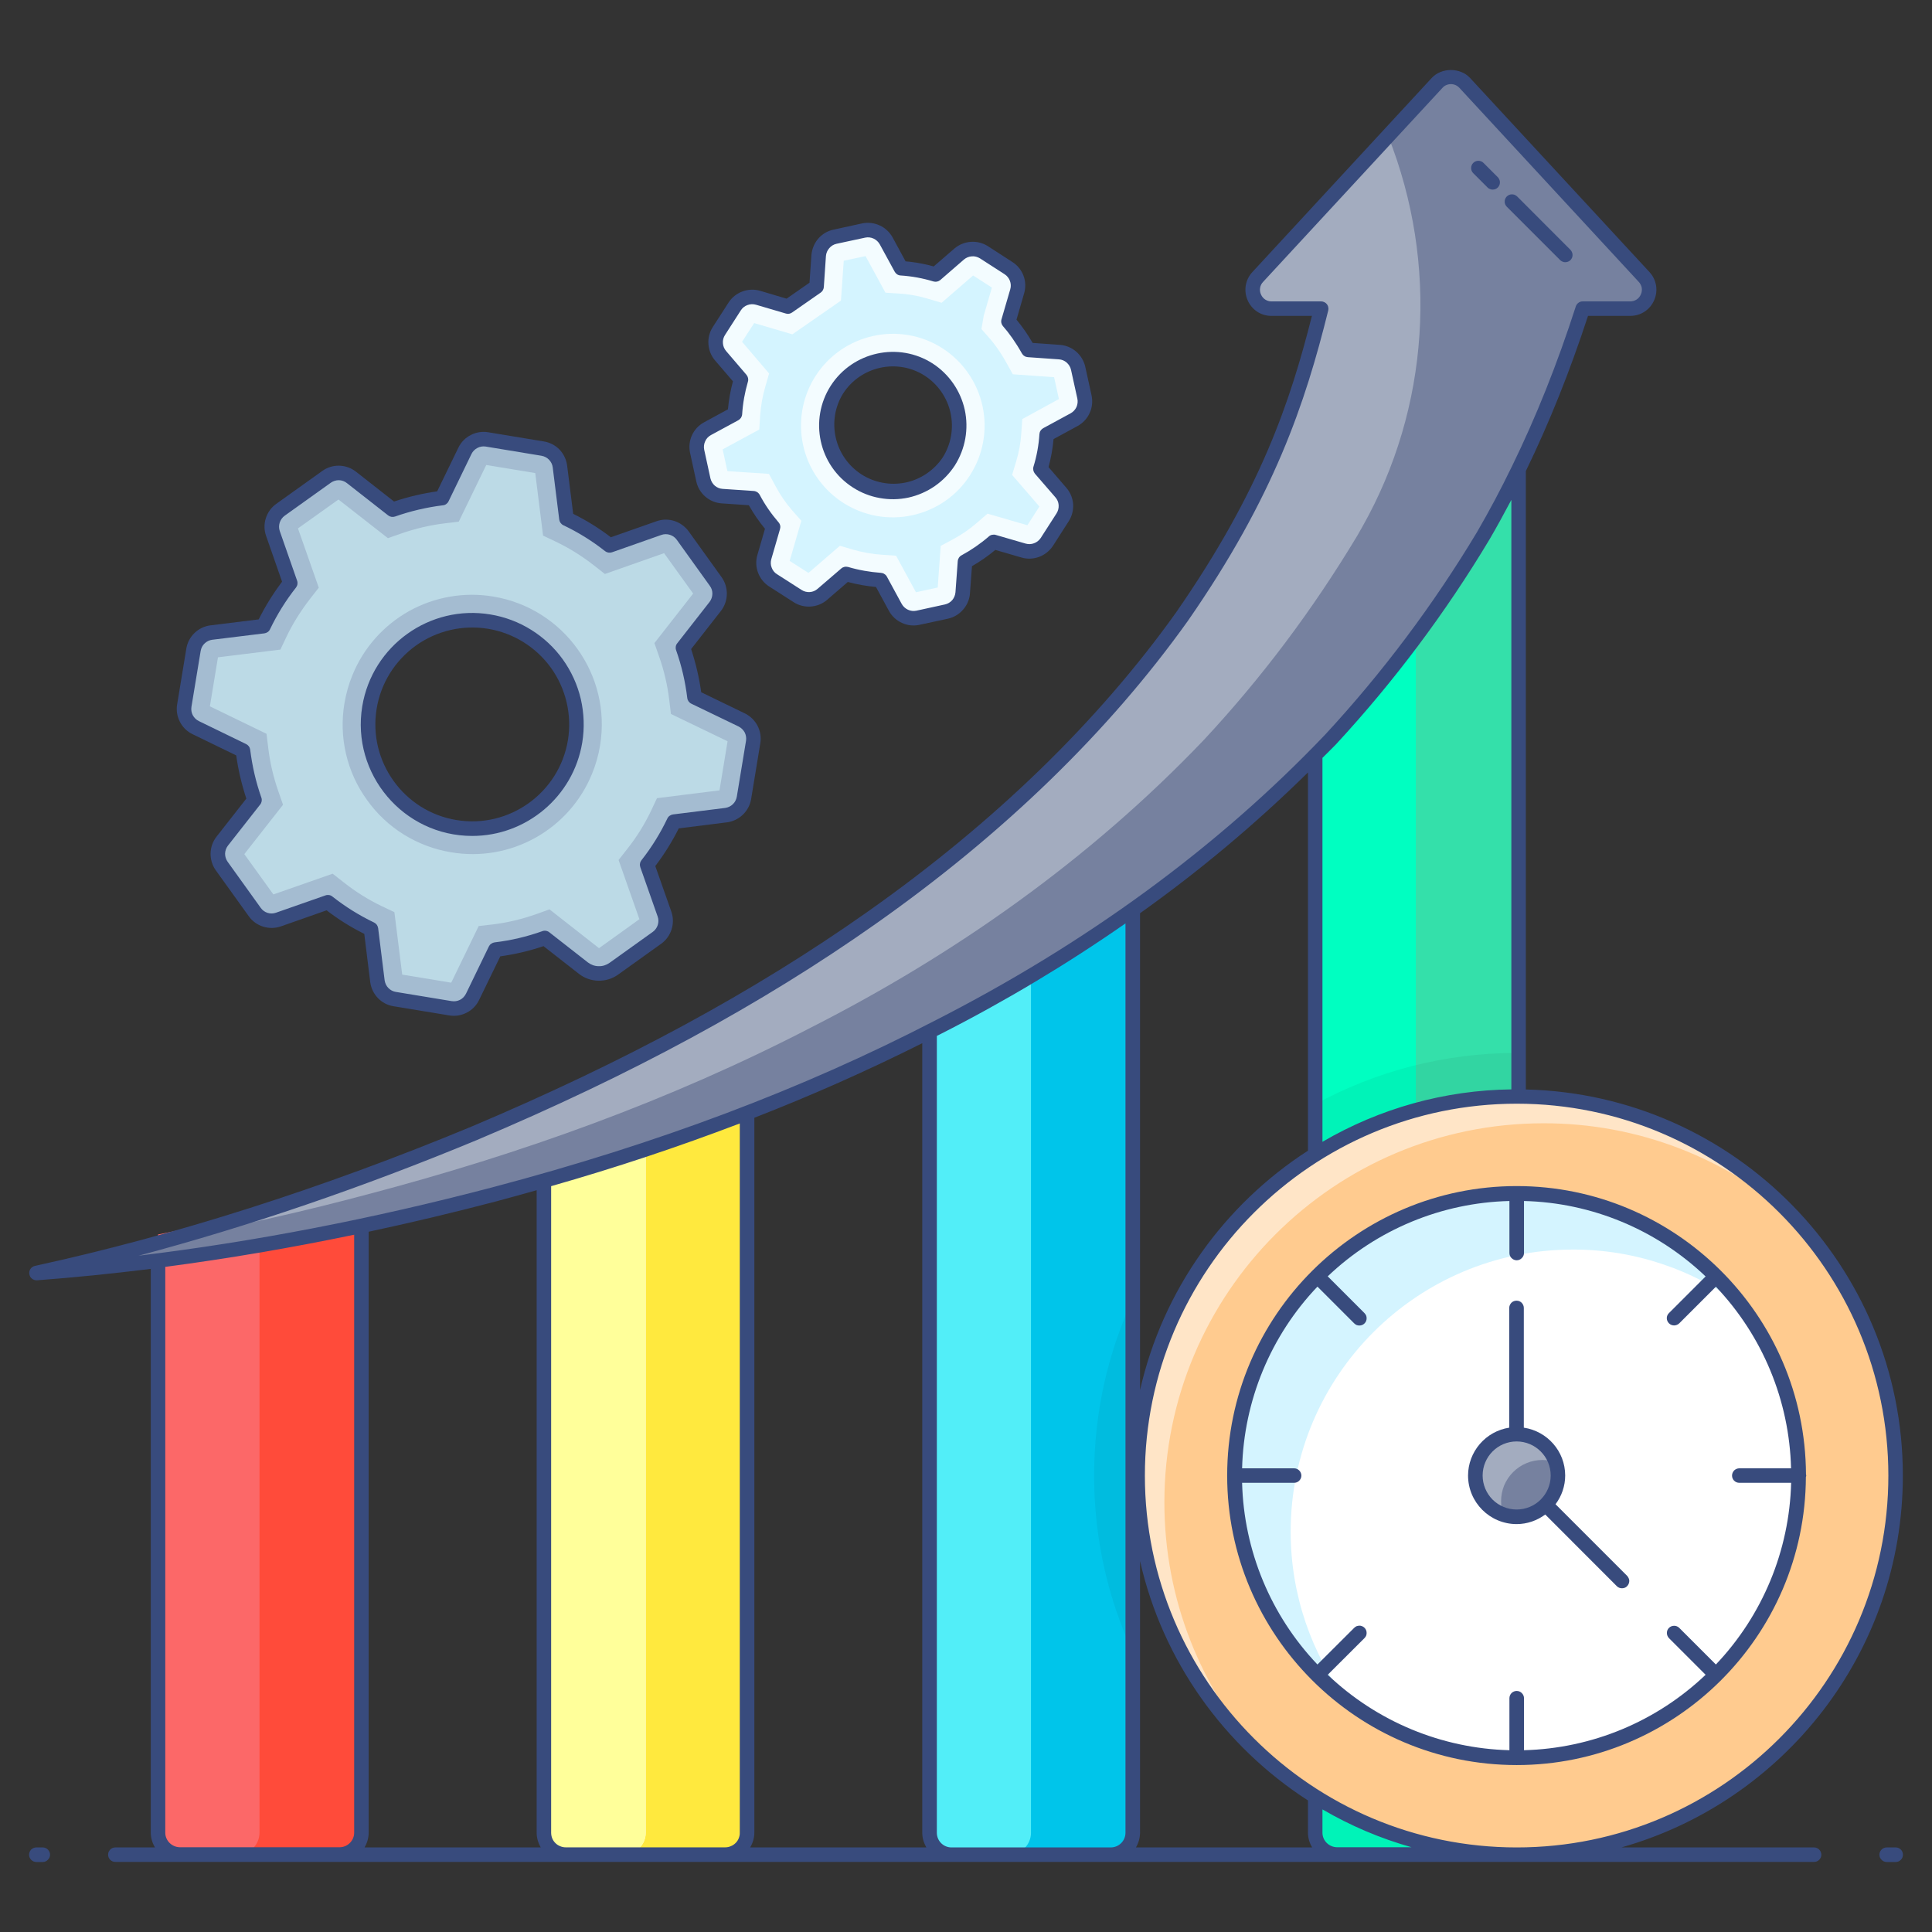 <svg width="22" height="22" viewBox="0 0 22 22" fill="none" xmlns="http://www.w3.org/2000/svg">
<rect x="0" y="0" width="22" height="22" fill="#333333" stroke="none"/>
<g clip-path="url(#clip0_465_1907)">
<g clip-path="url(#clip1_465_1907)">
<path d="M12.9 10.08V20.869C12.9 21.007 12.788 21.119 12.65 21.119H10.835C10.769 21.119 10.705 21.093 10.658 21.046C10.611 20.999 10.585 20.935 10.585 20.869V10.236L12.9 10.08Z" fill="#00C5EA"/>
<path d="M12.9 10.08V20.868C12.9 21.007 12.788 21.119 12.649 21.119H10.836C10.697 21.119 10.585 21.007 10.585 20.868V10.237L12.9 10.08Z" fill="#00C5EA"/>
<path opacity="0.05" d="M12.901 14.79V18.815C12.616 18.203 12.459 17.521 12.459 16.804C12.459 16.084 12.616 15.403 12.901 14.79Z" fill="black"/>
<path d="M11.74 10.08V20.869C11.74 21.007 11.628 21.119 11.49 21.119H10.835C10.769 21.119 10.705 21.093 10.658 21.046C10.611 20.999 10.585 20.935 10.585 20.869V10.236L11.74 10.08Z" fill="#52EEF8"/>
<path d="M17.292 4.95V20.869C17.292 21.007 17.18 21.119 17.042 21.119H15.228C15.161 21.119 15.098 21.093 15.051 21.046C15.004 20.999 14.977 20.935 14.977 20.869V6.604L17.292 4.95Z" fill="#34E0AA"/>
<path d="M17.292 4.95V20.868C17.292 21.007 17.18 21.119 17.043 21.119H15.228C15.089 21.119 14.977 21.007 14.977 20.868V6.604L17.292 4.95Z" fill="#34E0AA"/>
<path d="M16.122 6.604V20.868C16.122 21.007 16.009 21.119 15.871 21.119H15.228C15.161 21.119 15.098 21.093 15.051 21.046C15.004 20.999 14.977 20.935 14.977 20.868V6.604H16.122Z" fill="#00FFC1"/>
<path opacity="0.05" d="M17.292 11.99V20.868C17.292 21.007 17.18 21.119 17.043 21.119H15.228C15.089 21.119 14.977 21.007 14.977 20.868V12.574C15.658 12.202 16.441 11.99 17.271 11.99H17.292Z" fill="black"/>
<path d="M8.508 12.486V20.869C8.508 21.007 8.396 21.119 8.257 21.119H6.443C6.376 21.119 6.313 21.093 6.266 21.046C6.219 20.999 6.192 20.935 6.192 20.869V12.734L8.508 12.486Z" fill="#FFE93E"/>
<path d="M7.353 12.486V20.869C7.353 21.007 7.241 21.119 7.102 21.119H6.443C6.376 21.119 6.313 21.093 6.266 21.046C6.219 20.999 6.192 20.935 6.192 20.869V12.734L7.353 12.486Z" fill="#FEF8EA"/>
<path d="M7.353 12.486V20.869C7.353 21.007 7.241 21.119 7.102 21.119H6.443C6.376 21.119 6.313 21.093 6.266 21.046C6.219 20.999 6.192 20.935 6.192 20.869V12.734L7.353 12.486Z" fill="#FFFF9A"/>
<path d="M4.116 13.822V20.869C4.116 21.007 4.003 21.119 3.865 21.119H2.05C1.984 21.119 1.92 21.093 1.873 21.046C1.826 20.999 1.8 20.935 1.8 20.869V14.223L4.116 13.822Z" fill="#FF4B3A"/>
<path d="M2.955 13.822V20.869C2.955 21.007 2.843 21.119 2.705 21.119H2.05C1.984 21.119 1.92 21.093 1.873 21.046C1.826 20.999 1.8 20.935 1.8 20.869V14.057L2.955 13.822Z" fill="#FC6868"/>
<path d="M18.563 3.515H18.023C17.732 4.416 17.364 5.289 16.89 6.101C16.392 6.933 15.809 7.71 15.151 8.421C13.834 9.803 12.292 10.877 10.672 11.702C9.052 12.539 7.356 13.144 5.629 13.6C3.915 14.051 2.165 14.366 0.415 14.496C2.129 14.122 3.796 13.571 5.398 12.906C7 12.23 8.53 11.435 9.919 10.456C11.301 9.483 12.529 8.326 13.461 7.021C13.917 6.363 14.303 5.663 14.6 4.951C14.79 4.476 14.926 3.995 15.045 3.515H14.48C14.293 3.515 14.195 3.292 14.322 3.154L16.364 0.945C16.384 0.923 16.408 0.906 16.436 0.894C16.463 0.882 16.492 0.876 16.522 0.876C16.551 0.876 16.581 0.882 16.608 0.894C16.635 0.906 16.66 0.923 16.68 0.945L18.721 3.154C18.849 3.292 18.751 3.515 18.563 3.515Z" fill="#A3ACBF"/>
<path d="M18.562 3.513H18.021C17.733 4.417 17.364 5.289 16.888 6.101C16.385 6.946 15.802 7.716 15.15 8.422C13.835 9.802 12.289 10.876 10.675 11.7C9.054 12.539 7.354 13.143 5.627 13.598C3.916 14.053 2.167 14.368 0.414 14.496C0.953 14.379 1.494 14.245 2.023 14.09C2.753 13.954 3.477 13.79 4.194 13.598C5.921 13.143 7.616 12.539 9.236 11.7C10.856 10.876 12.396 9.802 13.712 8.422C14.369 7.716 14.947 6.946 15.455 6.101C15.474 6.068 15.493 6.035 15.512 6.001C16.281 4.641 16.382 3.003 15.808 1.551L16.366 0.947C16.386 0.925 16.411 0.907 16.438 0.895C16.465 0.884 16.494 0.877 16.524 0.877C16.554 0.877 16.583 0.884 16.61 0.895C16.638 0.907 16.662 0.925 16.682 0.947L18.72 3.152C18.847 3.29 18.75 3.513 18.562 3.513Z" fill="#76819F"/>
<path d="M8.972 3.491L8.631 3.391C8.582 3.377 8.53 3.378 8.482 3.396C8.435 3.414 8.394 3.447 8.366 3.489L8.186 3.77C8.158 3.812 8.145 3.863 8.149 3.914C8.152 3.964 8.172 4.012 8.205 4.051L8.264 4.119L8.437 4.322C8.4 4.449 8.377 4.58 8.368 4.713L8.056 4.882C8.011 4.906 7.976 4.944 7.954 4.991C7.933 5.037 7.927 5.09 7.938 5.14L8.01 5.466C8.021 5.515 8.047 5.56 8.086 5.594C8.125 5.627 8.173 5.647 8.224 5.65L8.578 5.674C8.641 5.791 8.715 5.902 8.803 6.002L8.703 6.344C8.689 6.393 8.691 6.445 8.709 6.493C8.727 6.54 8.76 6.581 8.803 6.608L9.083 6.788C9.171 6.844 9.285 6.836 9.364 6.768L9.634 6.536C9.762 6.573 9.895 6.597 10.026 6.605L10.196 6.917C10.246 7.009 10.35 7.057 10.452 7.035L10.778 6.964C10.827 6.954 10.872 6.927 10.905 6.889C10.939 6.85 10.959 6.802 10.963 6.752L10.989 6.396C11.104 6.334 11.213 6.259 11.315 6.17L11.656 6.27C11.705 6.284 11.757 6.282 11.805 6.264C11.852 6.247 11.893 6.214 11.92 6.171L12.101 5.891C12.128 5.848 12.141 5.797 12.138 5.747C12.134 5.696 12.114 5.648 12.081 5.609L11.848 5.34C11.886 5.212 11.91 5.08 11.918 4.949L12.232 4.778C12.324 4.728 12.371 4.623 12.349 4.521L12.277 4.194C12.266 4.144 12.239 4.099 12.201 4.066C12.162 4.033 12.114 4.013 12.064 4.01L11.709 3.985C11.661 3.898 11.607 3.815 11.547 3.737C11.527 3.71 11.505 3.685 11.483 3.66L11.484 3.658L11.583 3.317C11.597 3.269 11.595 3.217 11.578 3.169C11.56 3.121 11.527 3.081 11.485 3.053L11.204 2.873C11.161 2.845 11.111 2.832 11.06 2.836C11.009 2.839 10.961 2.859 10.923 2.893L10.653 3.126C10.525 3.087 10.394 3.063 10.261 3.055L10.091 2.743C10.067 2.698 10.029 2.663 9.982 2.642C9.936 2.62 9.884 2.615 9.835 2.625L9.508 2.696C9.459 2.706 9.414 2.733 9.38 2.771C9.347 2.81 9.327 2.858 9.323 2.909L9.298 3.264L8.972 3.491ZM10.803 5.255C10.694 5.424 10.523 5.542 10.327 5.585C10.131 5.627 9.926 5.59 9.757 5.482C9.589 5.373 9.47 5.202 9.428 5.006C9.385 4.81 9.422 4.606 9.53 4.437C9.639 4.268 9.81 4.149 10.005 4.107C10.201 4.064 10.406 4.101 10.575 4.209C10.744 4.317 10.863 4.489 10.905 4.685C10.948 4.881 10.911 5.086 10.803 5.255Z" fill="#F3FCFF"/>
<path d="M11.699 5.981L11.245 5.849L11.126 5.952C11.042 6.025 10.95 6.089 10.852 6.141L10.712 6.216L10.678 6.69L10.43 6.744L10.204 6.328L10.045 6.317C9.933 6.31 9.822 6.29 9.714 6.259L9.564 6.215L9.206 6.524L8.992 6.387L9.125 5.93L9.019 5.81C8.947 5.727 8.884 5.635 8.832 5.537L8.756 5.396L8.283 5.365L8.229 5.117L8.646 4.891L8.656 4.732C8.664 4.62 8.683 4.512 8.715 4.402L8.758 4.253L8.45 3.892L8.588 3.679L9.023 3.807L9.576 3.423L9.608 2.969L9.856 2.916L10.083 3.333L10.242 3.343C10.322 3.348 10.401 3.36 10.479 3.378C10.511 3.386 10.54 3.394 10.571 3.403L10.722 3.448L11.081 3.137L11.295 3.275L11.202 3.594L11.176 3.747L11.268 3.852C11.285 3.871 11.302 3.892 11.318 3.913C11.369 3.979 11.415 4.05 11.457 4.125L11.533 4.262L12.003 4.295L12.058 4.544L11.641 4.772L11.63 4.93C11.623 5.041 11.603 5.15 11.571 5.255L11.525 5.408L11.836 5.768L11.699 5.981ZM9.2 4.448C9.107 4.674 9.096 4.925 9.169 5.159C9.242 5.392 9.395 5.593 9.601 5.725C9.716 5.799 9.845 5.85 9.981 5.875C10.116 5.899 10.255 5.897 10.389 5.867C10.523 5.838 10.65 5.783 10.763 5.705C10.876 5.627 10.972 5.527 11.046 5.411C11.196 5.178 11.247 4.894 11.188 4.624C11.129 4.353 10.965 4.116 10.732 3.966C10.247 3.655 9.599 3.797 9.287 4.281C9.253 4.334 9.224 4.39 9.2 4.448Z" fill="#D4F4FF"/>
<path d="M6.181 5.109L5.544 5.004C5.494 4.996 5.443 5.004 5.398 5.027C5.353 5.051 5.316 5.088 5.294 5.134L5.033 5.672C4.841 5.696 4.653 5.74 4.471 5.804L4.001 5.436C3.961 5.404 3.912 5.387 3.861 5.386C3.81 5.385 3.76 5.4 3.719 5.43L3.193 5.806C3.151 5.835 3.121 5.878 3.105 5.926C3.09 5.975 3.091 6.027 3.108 6.075L3.305 6.639C3.186 6.791 3.084 6.956 3 7.13L2.407 7.203C2.356 7.209 2.309 7.232 2.273 7.267C2.236 7.302 2.212 7.348 2.203 7.398L2.098 8.036C2.09 8.086 2.098 8.137 2.122 8.182C2.145 8.228 2.182 8.264 2.228 8.286L2.767 8.547C2.789 8.74 2.835 8.928 2.898 9.11L2.53 9.579C2.499 9.619 2.481 9.668 2.48 9.719C2.479 9.77 2.495 9.82 2.524 9.862L2.902 10.387C2.931 10.428 2.974 10.459 3.022 10.474C3.071 10.489 3.123 10.488 3.171 10.471L3.734 10.274C3.885 10.394 4.05 10.496 4.224 10.58L4.299 11.174C4.305 11.224 4.327 11.271 4.362 11.308C4.398 11.344 4.444 11.369 4.494 11.377L5.13 11.482C5.18 11.49 5.232 11.482 5.277 11.459C5.322 11.435 5.358 11.398 5.38 11.352L5.641 10.813C5.833 10.791 6.022 10.746 6.204 10.681L6.643 11.024C6.744 11.103 6.884 11.106 6.989 11.032L7.482 10.679C7.523 10.649 7.554 10.607 7.569 10.558C7.585 10.51 7.584 10.457 7.567 10.409L7.369 9.847C7.488 9.696 7.591 9.532 7.674 9.356L8.268 9.282C8.319 9.276 8.366 9.253 8.402 9.218C8.439 9.183 8.463 9.137 8.471 9.087L8.576 8.449C8.585 8.399 8.577 8.347 8.553 8.302C8.53 8.257 8.492 8.221 8.446 8.199L7.908 7.939C7.885 7.747 7.841 7.558 7.777 7.376L8.145 6.905C8.209 6.823 8.212 6.708 8.151 6.623L7.773 6.098C7.744 6.057 7.701 6.026 7.653 6.011C7.604 5.995 7.552 5.996 7.504 6.013L6.941 6.211C6.789 6.092 6.625 5.989 6.451 5.906L6.376 5.312C6.37 5.262 6.347 5.215 6.312 5.178C6.277 5.141 6.231 5.117 6.181 5.109ZM6.548 8.442C6.524 8.598 6.47 8.747 6.388 8.881C6.307 9.015 6.199 9.131 6.072 9.223C5.945 9.316 5.801 9.382 5.648 9.418C5.496 9.454 5.337 9.459 5.182 9.434C5.028 9.408 4.879 9.352 4.746 9.269C4.613 9.186 4.498 9.077 4.407 8.949C4.317 8.821 4.252 8.676 4.218 8.523C4.183 8.37 4.18 8.211 4.207 8.057C4.231 7.901 4.285 7.752 4.367 7.618C4.449 7.484 4.556 7.368 4.683 7.276C4.81 7.184 4.954 7.117 5.107 7.081C5.26 7.045 5.418 7.04 5.573 7.065C5.728 7.091 5.876 7.147 6.009 7.23C6.142 7.313 6.257 7.422 6.348 7.55C6.439 7.678 6.503 7.823 6.538 7.976C6.572 8.129 6.575 8.288 6.548 8.442Z" fill="#A4BCD1"/>
<path d="M7.481 9.089L7.414 9.232C7.34 9.387 7.249 9.533 7.142 9.668L7.044 9.793L7.281 10.467L6.821 10.797L6.257 10.355L6.107 10.409C5.943 10.467 5.776 10.507 5.608 10.527L5.451 10.545L5.138 11.19L4.58 11.098L4.491 10.387L4.348 10.319C4.193 10.245 4.047 10.153 3.912 10.046L3.788 9.949L3.113 10.185L2.782 9.726L3.223 9.164L3.171 9.015C3.114 8.852 3.074 8.684 3.054 8.513L3.035 8.356L2.39 8.043L2.482 7.485L3.193 7.397L3.261 7.253C3.332 7.104 3.424 6.957 3.533 6.816L3.63 6.692L3.393 6.017L3.854 5.688L4.417 6.128L4.566 6.076C4.728 6.019 4.896 5.98 5.067 5.959L5.224 5.94L5.537 5.295L6.095 5.387L6.184 6.099L6.327 6.167C6.478 6.239 6.625 6.33 6.763 6.438L6.888 6.536L7.562 6.299L7.893 6.759L7.452 7.323L7.504 7.472C7.562 7.635 7.601 7.804 7.621 7.972L7.64 8.13L8.285 8.441L8.193 9L7.481 9.089ZM4.014 7.686C3.971 7.79 3.941 7.898 3.922 8.009C3.89 8.201 3.896 8.396 3.94 8.585C3.984 8.774 4.065 8.952 4.179 9.109C4.291 9.267 4.434 9.401 4.598 9.503C4.763 9.605 4.946 9.674 5.137 9.705C5.466 9.761 5.804 9.703 6.096 9.54C6.387 9.378 6.615 9.122 6.741 8.813C6.784 8.709 6.815 8.6 6.833 8.489C6.966 7.687 6.42 6.926 5.617 6.793C5.289 6.738 4.951 6.796 4.659 6.958C4.368 7.121 4.14 7.377 4.014 7.686Z" fill="#BCDAE6"/>
<path d="M21.585 16.803C21.585 19.185 19.654 21.12 17.271 21.12C14.886 21.12 12.954 19.185 12.954 16.803C12.954 14.42 14.886 12.486 17.271 12.486C19.654 12.486 21.585 14.42 21.585 16.803Z" fill="#FFCB8F"/>
<path opacity="0.5" d="M20.463 13.902C19.673 13.185 18.644 12.789 17.577 12.791C15.191 12.791 13.259 14.726 13.259 17.108C13.259 18.22 13.68 19.233 14.369 19.998C13.923 19.594 13.567 19.101 13.323 18.551C13.08 18.001 12.954 17.405 12.955 16.804C12.955 14.42 14.886 12.486 17.271 12.486C18.538 12.486 19.676 13.032 20.463 13.902Z" fill="white"/>
<path d="M20.483 16.803C20.483 18.576 19.045 20.017 17.271 20.017C15.495 20.017 14.057 18.576 14.057 16.803C14.057 15.029 15.495 13.589 17.271 13.589C19.045 13.589 20.483 15.029 20.483 16.803Z" fill="white"/>
<path d="M19.846 14.88C19.29 14.456 18.609 14.227 17.91 14.229C16.135 14.229 14.697 15.67 14.697 17.442C14.697 18.166 14.938 18.834 15.34 19.372C14.941 19.073 14.618 18.684 14.395 18.238C14.173 17.792 14.057 17.301 14.058 16.802C14.058 15.03 15.495 13.59 17.27 13.59C18.323 13.59 19.26 14.096 19.846 14.88Z" fill="#D4F4FF"/>
<path d="M17.27 17.272C17.53 17.272 17.74 17.062 17.74 16.802C17.74 16.542 17.53 16.332 17.27 16.332C17.01 16.332 16.8 16.542 16.8 16.802C16.8 17.062 17.01 17.272 17.27 17.272Z" fill="#76819F"/>
<path d="M17.716 16.652C17.667 16.634 17.615 16.625 17.563 16.625C17.501 16.625 17.44 16.637 17.383 16.661C17.326 16.684 17.274 16.719 17.23 16.763C17.187 16.806 17.152 16.858 17.128 16.915C17.105 16.972 17.093 17.034 17.093 17.095C17.093 17.15 17.103 17.199 17.12 17.246C17.027 17.215 16.946 17.155 16.889 17.075C16.832 16.995 16.801 16.899 16.801 16.801C16.801 16.676 16.851 16.557 16.939 16.469C17.027 16.381 17.146 16.331 17.271 16.331C17.476 16.331 17.652 16.467 17.716 16.652Z" fill="#A3ACBF"/>
<path d="M0.487 21.037H0.414C0.392 21.037 0.371 21.046 0.355 21.061C0.34 21.077 0.331 21.098 0.331 21.12C0.331 21.142 0.34 21.163 0.355 21.178C0.371 21.194 0.392 21.203 0.414 21.203H0.487C0.509 21.203 0.53 21.194 0.545 21.178C0.561 21.163 0.57 21.142 0.57 21.12C0.57 21.098 0.561 21.077 0.545 21.061C0.53 21.046 0.509 21.037 0.487 21.037ZM20.657 21.037H18.463C20.31 20.516 21.668 18.816 21.668 16.803C21.668 14.411 19.752 12.461 17.375 12.406V5.364C17.64 4.819 17.874 4.236 18.083 3.597H18.564C18.683 3.597 18.788 3.529 18.836 3.419C18.884 3.309 18.864 3.186 18.782 3.097L16.74 0.888C16.628 0.767 16.415 0.767 16.303 0.888L14.261 3.098C14.222 3.14 14.195 3.193 14.186 3.25C14.176 3.307 14.184 3.366 14.207 3.419C14.23 3.472 14.268 3.518 14.317 3.55C14.365 3.581 14.422 3.598 14.48 3.597H14.939C14.691 4.578 14.355 5.586 13.393 6.973C12.502 8.221 11.317 9.37 9.871 10.388C8.588 11.293 7.114 12.092 5.366 12.83C3.673 13.532 2.001 14.066 0.397 14.415C0.377 14.42 0.359 14.432 0.347 14.449C0.335 14.466 0.331 14.487 0.334 14.508C0.337 14.528 0.347 14.547 0.363 14.56C0.379 14.573 0.4 14.58 0.421 14.579C0.848 14.547 1.28 14.503 1.717 14.449V20.868C1.717 20.93 1.735 20.987 1.765 21.037H1.314C1.303 21.037 1.292 21.039 1.282 21.043C1.272 21.047 1.263 21.054 1.255 21.061C1.248 21.069 1.242 21.078 1.237 21.088C1.233 21.098 1.231 21.109 1.231 21.12C1.231 21.131 1.233 21.141 1.237 21.151C1.242 21.161 1.248 21.171 1.255 21.178C1.263 21.186 1.272 21.192 1.282 21.196C1.292 21.2 1.303 21.202 1.314 21.202H20.657C20.679 21.202 20.7 21.194 20.715 21.178C20.731 21.163 20.74 21.142 20.74 21.12C20.74 21.098 20.731 21.077 20.715 21.061C20.7 21.046 20.679 21.037 20.657 21.037ZM21.503 16.803C21.503 19.138 19.605 21.037 17.271 21.037C14.937 21.037 13.037 19.138 13.037 16.803C13.037 14.468 14.937 12.568 17.272 12.568C19.605 12.568 21.503 14.468 21.503 16.803ZM14.894 8.796V13.103C13.941 13.718 13.24 14.69 12.982 15.829V10.399C13.661 9.916 14.3 9.38 14.894 8.796ZM12.982 20.87V17.776C13.24 18.915 13.941 19.887 14.894 20.502V20.869C14.894 20.93 14.912 20.988 14.942 21.037H12.935C12.965 20.987 12.981 20.929 12.982 20.87L12.982 20.87ZM15.059 20.604C15.378 20.79 15.719 20.935 16.074 21.035H15.228C15.135 21.035 15.059 20.961 15.059 20.869V20.604ZM17.21 12.405C16.453 12.414 15.712 12.62 15.059 13.002V8.63C15.11 8.579 15.162 8.529 15.212 8.477C15.874 7.761 16.46 6.979 16.961 6.143C17.047 5.996 17.129 5.845 17.21 5.692V12.404V12.405ZM5.43 12.982C7.19 12.24 8.673 11.435 9.966 10.524C11.428 9.495 12.626 8.332 13.528 7.068C14.508 5.656 14.862 4.596 15.125 3.535C15.128 3.523 15.128 3.51 15.125 3.498C15.123 3.485 15.117 3.474 15.11 3.464C15.102 3.454 15.092 3.446 15.081 3.441C15.069 3.435 15.057 3.432 15.044 3.432H14.48C14.454 3.433 14.429 3.425 14.407 3.411C14.386 3.397 14.369 3.377 14.359 3.353C14.348 3.329 14.345 3.303 14.349 3.278C14.353 3.252 14.365 3.229 14.383 3.21L16.425 1.001C16.437 0.987 16.452 0.976 16.469 0.969C16.485 0.962 16.503 0.958 16.522 0.958C16.559 0.958 16.593 0.973 16.619 1.001L18.661 3.21C18.678 3.228 18.69 3.252 18.695 3.277C18.699 3.303 18.695 3.329 18.685 3.352C18.675 3.376 18.658 3.397 18.636 3.411C18.615 3.425 18.589 3.432 18.564 3.432H18.023C18.005 3.432 17.988 3.437 17.974 3.448C17.96 3.458 17.949 3.473 17.944 3.489C17.731 4.15 17.49 4.751 17.217 5.31C17.094 5.564 16.961 5.814 16.819 6.059C16.324 6.884 15.745 7.657 15.091 8.364C13.87 9.646 12.37 10.744 10.634 11.628C9.133 12.404 7.489 13.023 5.608 13.52C4.239 13.88 2.888 14.141 1.577 14.299C2.835 13.964 4.126 13.523 5.43 12.982V12.982ZM6.276 13.507C7.002 13.3 7.719 13.062 8.424 12.793V20.869C8.425 20.891 8.42 20.913 8.412 20.933C8.404 20.953 8.392 20.972 8.376 20.987C8.36 21.003 8.342 21.015 8.321 21.023C8.301 21.032 8.279 21.036 8.257 21.036H6.443C6.421 21.036 6.399 21.032 6.379 21.023C6.358 21.015 6.34 21.003 6.324 20.987C6.309 20.972 6.296 20.953 6.288 20.933C6.28 20.913 6.276 20.891 6.276 20.869V13.507L6.276 13.507ZM8.59 20.869V12.728C9.24 12.475 9.878 12.192 10.502 11.879V20.87C10.502 20.931 10.52 20.988 10.549 21.037H8.542C8.572 20.987 8.59 20.93 8.59 20.868L8.59 20.869ZM4.033 14.06V20.869C4.033 20.96 3.958 21.035 3.866 21.035H2.051C1.958 21.035 1.882 20.96 1.882 20.869V14.426C2.589 14.333 3.307 14.211 4.033 14.06ZM4.198 20.869V14.026C4.68 13.923 5.164 13.808 5.651 13.68C5.806 13.639 5.958 13.596 6.111 13.553V20.869C6.111 20.93 6.129 20.988 6.158 21.037H4.151C4.18 20.988 4.198 20.93 4.198 20.869ZM10.835 21.037C10.742 21.037 10.668 20.962 10.668 20.87V11.796C10.681 11.789 10.696 11.783 10.71 11.775C11.44 11.404 12.144 10.983 12.816 10.515V20.87C12.816 20.962 12.741 21.037 12.648 21.037H10.835L10.835 21.037ZM21.587 21.037H21.484C21.462 21.037 21.441 21.046 21.426 21.061C21.41 21.077 21.401 21.098 21.401 21.12C21.401 21.142 21.41 21.163 21.426 21.178C21.441 21.194 21.462 21.203 21.484 21.203H21.587C21.609 21.203 21.63 21.194 21.645 21.178C21.661 21.163 21.669 21.142 21.669 21.12C21.669 21.098 21.661 21.077 21.645 21.061C21.63 21.046 21.609 21.037 21.587 21.037Z" fill="#384B7D"/>
<path d="M17.765 2.961C17.772 2.969 17.782 2.975 17.792 2.979C17.802 2.984 17.812 2.986 17.823 2.986C17.834 2.986 17.845 2.984 17.855 2.98C17.866 2.976 17.875 2.97 17.883 2.962C17.89 2.954 17.897 2.945 17.901 2.935C17.905 2.925 17.907 2.914 17.907 2.903C17.907 2.892 17.905 2.881 17.9 2.871C17.896 2.861 17.89 2.852 17.882 2.844L17.276 2.237C17.268 2.23 17.259 2.224 17.249 2.219C17.239 2.215 17.228 2.213 17.217 2.213C17.206 2.213 17.195 2.215 17.185 2.219C17.175 2.224 17.166 2.23 17.158 2.237C17.151 2.245 17.145 2.254 17.14 2.264C17.136 2.274 17.134 2.285 17.134 2.296C17.134 2.307 17.136 2.317 17.14 2.327C17.145 2.337 17.151 2.347 17.158 2.354L17.765 2.961ZM16.938 2.134C16.945 2.142 16.954 2.148 16.965 2.152C16.975 2.157 16.985 2.159 16.996 2.159C17.007 2.159 17.018 2.157 17.029 2.153C17.039 2.149 17.048 2.143 17.056 2.135C17.063 2.127 17.07 2.118 17.074 2.108C17.078 2.098 17.08 2.087 17.08 2.076C17.08 2.065 17.078 2.054 17.073 2.044C17.069 2.034 17.063 2.025 17.055 2.017L16.893 1.855C16.885 1.847 16.876 1.841 16.866 1.837C16.856 1.833 16.845 1.831 16.834 1.831C16.823 1.831 16.813 1.833 16.803 1.837C16.793 1.841 16.784 1.847 16.776 1.855C16.768 1.863 16.762 1.872 16.758 1.882C16.754 1.892 16.752 1.903 16.752 1.913C16.752 1.924 16.754 1.935 16.758 1.945C16.762 1.955 16.768 1.964 16.776 1.972L16.938 2.134V2.134ZM2.192 8.36L2.69 8.602C2.712 8.764 2.751 8.929 2.805 9.094L2.465 9.528C2.423 9.582 2.399 9.649 2.398 9.718C2.397 9.786 2.417 9.854 2.457 9.91L2.834 10.435C2.916 10.549 3.066 10.595 3.198 10.549L3.719 10.366C3.853 10.469 3.996 10.559 4.148 10.634L4.216 11.184C4.234 11.323 4.342 11.436 4.48 11.458L5.117 11.563C5.185 11.574 5.254 11.563 5.315 11.531C5.376 11.5 5.425 11.45 5.455 11.388L5.697 10.89C5.862 10.867 6.027 10.829 6.189 10.774L6.592 11.089C6.72 11.19 6.904 11.194 7.037 11.099L7.53 10.746C7.644 10.664 7.691 10.514 7.645 10.382L7.462 9.862C7.564 9.727 7.654 9.584 7.729 9.433L8.279 9.364C8.347 9.355 8.41 9.324 8.459 9.277C8.509 9.229 8.542 9.167 8.553 9.1L8.658 8.462C8.669 8.395 8.658 8.325 8.626 8.264C8.595 8.204 8.544 8.154 8.483 8.124L7.985 7.883C7.962 7.718 7.923 7.553 7.87 7.391L8.21 6.956C8.296 6.845 8.299 6.688 8.218 6.574L7.841 6.049C7.8 5.994 7.743 5.953 7.678 5.932C7.612 5.911 7.542 5.912 7.477 5.935L6.956 6.118C6.822 6.015 6.678 5.926 6.527 5.851L6.458 5.301C6.449 5.233 6.419 5.17 6.372 5.12C6.324 5.071 6.262 5.038 6.194 5.027L5.558 4.922C5.49 4.911 5.421 4.922 5.36 4.954C5.299 4.985 5.25 5.035 5.22 5.097L4.978 5.595C4.816 5.618 4.651 5.656 4.487 5.711L4.052 5.37C3.998 5.328 3.931 5.304 3.863 5.303C3.794 5.301 3.727 5.322 3.671 5.362L3.145 5.738C3.089 5.778 3.048 5.835 3.027 5.901C3.006 5.966 3.007 6.037 3.03 6.102L3.212 6.624C3.108 6.762 3.019 6.906 2.946 7.053L2.397 7.121C2.258 7.138 2.145 7.246 2.122 7.384L2.017 8.022C2.006 8.09 2.017 8.159 2.049 8.22C2.08 8.281 2.13 8.33 2.192 8.36V8.36ZM2.285 7.412C2.291 7.379 2.306 7.349 2.33 7.327C2.354 7.304 2.384 7.289 2.417 7.285L3.011 7.212C3.024 7.21 3.037 7.205 3.049 7.197C3.06 7.189 3.069 7.178 3.075 7.165C3.156 6.996 3.255 6.837 3.371 6.69C3.379 6.679 3.385 6.666 3.387 6.652C3.389 6.639 3.388 6.625 3.383 6.612L3.186 6.048C3.175 6.016 3.175 5.983 3.185 5.951C3.195 5.92 3.215 5.892 3.241 5.873L3.767 5.497C3.794 5.478 3.826 5.468 3.859 5.468C3.892 5.469 3.924 5.48 3.95 5.501L4.42 5.869C4.442 5.886 4.471 5.891 4.498 5.882C4.674 5.82 4.857 5.777 5.043 5.754C5.057 5.753 5.07 5.748 5.081 5.74C5.093 5.731 5.102 5.721 5.108 5.708L5.369 5.169C5.383 5.14 5.407 5.116 5.436 5.101C5.465 5.085 5.498 5.08 5.531 5.085L6.167 5.19C6.2 5.196 6.23 5.212 6.252 5.235C6.275 5.259 6.29 5.289 6.294 5.322L6.368 5.916C6.37 5.93 6.375 5.943 6.383 5.954C6.392 5.966 6.402 5.975 6.415 5.981C6.584 6.061 6.743 6.16 6.89 6.276C6.912 6.293 6.941 6.298 6.969 6.289L7.532 6.091C7.563 6.08 7.597 6.08 7.628 6.09C7.659 6.1 7.687 6.119 7.706 6.146L8.083 6.671C8.103 6.698 8.113 6.73 8.112 6.763C8.111 6.796 8.1 6.828 8.08 6.854L7.712 7.325C7.703 7.336 7.697 7.349 7.695 7.363C7.693 7.376 7.694 7.39 7.699 7.404C7.762 7.582 7.804 7.765 7.826 7.948C7.829 7.976 7.847 8.001 7.872 8.013L8.411 8.273C8.44 8.288 8.464 8.311 8.48 8.34C8.495 8.37 8.5 8.403 8.495 8.436L8.39 9.073C8.384 9.105 8.369 9.135 8.345 9.158C8.321 9.181 8.291 9.195 8.258 9.2L7.664 9.274C7.65 9.276 7.637 9.281 7.626 9.289C7.614 9.297 7.605 9.308 7.599 9.321C7.519 9.489 7.42 9.649 7.304 9.796C7.296 9.807 7.29 9.819 7.288 9.833C7.285 9.847 7.287 9.861 7.291 9.874L7.489 10.437C7.5 10.468 7.5 10.502 7.49 10.533C7.48 10.565 7.46 10.592 7.434 10.611L6.941 10.964C6.904 10.99 6.861 11.004 6.816 11.002C6.772 11.002 6.729 10.986 6.694 10.959L6.255 10.616C6.244 10.607 6.231 10.602 6.218 10.599C6.204 10.597 6.19 10.598 6.177 10.603C6 10.666 5.818 10.709 5.632 10.731C5.618 10.733 5.605 10.738 5.594 10.746C5.582 10.754 5.573 10.765 5.567 10.777L5.306 11.316C5.291 11.345 5.268 11.37 5.239 11.385C5.209 11.4 5.176 11.405 5.144 11.4L4.507 11.295C4.475 11.29 4.445 11.274 4.422 11.25C4.399 11.227 4.385 11.196 4.38 11.164L4.306 10.569C4.304 10.556 4.299 10.543 4.291 10.531C4.283 10.52 4.272 10.511 4.26 10.505C4.091 10.424 3.932 10.325 3.785 10.209C3.774 10.2 3.761 10.194 3.747 10.192C3.734 10.19 3.719 10.191 3.706 10.196L3.143 10.393C3.112 10.404 3.078 10.405 3.047 10.395C3.015 10.385 2.988 10.365 2.969 10.338L2.592 9.813C2.573 9.786 2.563 9.754 2.563 9.721C2.564 9.688 2.575 9.656 2.595 9.63L2.963 9.161C2.972 9.15 2.977 9.137 2.98 9.123C2.982 9.109 2.981 9.095 2.976 9.082C2.914 8.906 2.872 8.723 2.849 8.537C2.847 8.524 2.842 8.51 2.834 8.499C2.826 8.488 2.815 8.479 2.803 8.473L2.264 8.211C2.235 8.197 2.211 8.173 2.195 8.144C2.18 8.115 2.175 8.082 2.18 8.049L2.285 7.412Z" fill="#384B7D"/>
<path d="M5.378 9.519C5.988 9.519 6.527 9.077 6.63 8.456C6.657 8.291 6.651 8.123 6.614 7.961C6.576 7.798 6.506 7.645 6.409 7.509C6.312 7.374 6.189 7.259 6.047 7.171C5.906 7.083 5.748 7.024 5.584 6.997C4.893 6.882 4.239 7.352 4.125 8.043C3.999 8.812 4.592 9.519 5.378 9.519ZM4.289 8.07C4.336 7.781 4.497 7.523 4.735 7.352C4.972 7.182 5.268 7.113 5.557 7.16C5.846 7.208 6.104 7.368 6.275 7.606C6.445 7.844 6.514 8.14 6.467 8.429C6.367 9.029 5.799 9.437 5.198 9.338C4.598 9.24 4.19 8.67 4.289 8.07ZM9.712 5.551C9.805 5.611 9.909 5.652 10.017 5.671C10.126 5.691 10.237 5.689 10.345 5.666C10.452 5.642 10.554 5.598 10.645 5.535C10.736 5.472 10.813 5.392 10.873 5.3C10.992 5.112 11.033 4.885 10.986 4.667C10.938 4.45 10.807 4.26 10.62 4.139C10.232 3.89 9.711 4.003 9.46 4.392C9.211 4.78 9.322 5.301 9.712 5.551ZM9.6 4.482C9.8 4.17 10.218 4.078 10.53 4.278C10.68 4.375 10.786 4.528 10.824 4.702C10.862 4.877 10.83 5.06 10.734 5.21C10.635 5.357 10.483 5.459 10.311 5.495C10.138 5.53 9.958 5.497 9.81 5.402C9.661 5.306 9.556 5.156 9.517 4.984C9.478 4.812 9.507 4.632 9.6 4.482Z" fill="#384B7D"/>
<path d="M7.929 5.483C7.959 5.621 8.078 5.723 8.218 5.732L8.527 5.753C8.584 5.853 8.644 5.941 8.711 6.021L8.624 6.321C8.585 6.455 8.64 6.602 8.758 6.678L9.039 6.858C9.156 6.933 9.312 6.922 9.418 6.831L9.654 6.627C9.759 6.655 9.867 6.674 9.975 6.684L10.123 6.957C10.156 7.017 10.208 7.065 10.27 7.093C10.332 7.122 10.402 7.13 10.47 7.115L10.795 7.045C10.862 7.03 10.922 6.994 10.967 6.942C11.012 6.891 11.04 6.826 11.045 6.758L11.068 6.447C11.161 6.394 11.25 6.332 11.334 6.262L11.633 6.349C11.699 6.368 11.769 6.365 11.833 6.341C11.897 6.317 11.952 6.273 11.99 6.216L12.17 5.935C12.207 5.877 12.224 5.809 12.22 5.741C12.215 5.672 12.188 5.607 12.143 5.555L11.94 5.319C11.968 5.216 11.987 5.109 11.997 5L12.271 4.851C12.331 4.818 12.38 4.766 12.408 4.703C12.437 4.641 12.444 4.571 12.43 4.503L12.358 4.176C12.343 4.109 12.306 4.049 12.255 4.004C12.203 3.959 12.138 3.932 12.069 3.927L11.759 3.905C11.705 3.812 11.644 3.723 11.575 3.64L11.662 3.34C11.681 3.275 11.679 3.204 11.655 3.14C11.631 3.076 11.587 3.021 11.529 2.984L11.249 2.803C11.191 2.766 11.123 2.749 11.054 2.754C10.986 2.759 10.921 2.785 10.868 2.83L10.632 3.034C10.609 3.028 10.586 3.022 10.563 3.016C10.481 2.997 10.397 2.983 10.312 2.976L10.164 2.703C10.13 2.643 10.079 2.595 10.017 2.567C9.954 2.538 9.884 2.53 9.817 2.544L9.491 2.615C9.424 2.629 9.363 2.665 9.318 2.717C9.273 2.769 9.246 2.835 9.24 2.903L9.218 3.219L8.957 3.401L8.654 3.311C8.588 3.292 8.518 3.295 8.454 3.319C8.389 3.343 8.334 3.387 8.297 3.444L8.116 3.725C8.079 3.783 8.062 3.851 8.067 3.919C8.072 3.988 8.098 4.053 8.143 4.105L8.346 4.342C8.318 4.448 8.299 4.553 8.289 4.661L8.017 4.809C7.956 4.842 7.908 4.894 7.879 4.957C7.851 5.019 7.843 5.09 7.858 5.157L7.929 5.483ZM8.096 4.954L8.408 4.785C8.42 4.778 8.43 4.769 8.438 4.757C8.445 4.745 8.45 4.732 8.451 4.718C8.459 4.591 8.481 4.469 8.517 4.345C8.521 4.332 8.521 4.318 8.518 4.304C8.515 4.291 8.509 4.279 8.5 4.268L8.268 3.997C8.247 3.972 8.234 3.941 8.232 3.908C8.229 3.875 8.238 3.842 8.256 3.814L8.436 3.534C8.454 3.506 8.48 3.485 8.511 3.474C8.542 3.462 8.576 3.461 8.608 3.47L8.948 3.57C8.96 3.574 8.972 3.575 8.985 3.573C8.997 3.571 9.008 3.566 9.019 3.559L9.345 3.332C9.355 3.325 9.364 3.316 9.37 3.305C9.376 3.294 9.38 3.282 9.381 3.27L9.405 2.915C9.408 2.882 9.421 2.851 9.443 2.826C9.464 2.801 9.493 2.783 9.526 2.776L9.852 2.706C9.884 2.699 9.918 2.703 9.948 2.717C9.978 2.731 10.002 2.754 10.018 2.782L10.188 3.094C10.202 3.119 10.227 3.136 10.256 3.137C10.382 3.145 10.508 3.168 10.629 3.205C10.656 3.213 10.685 3.207 10.707 3.189L10.977 2.955C11.002 2.934 11.033 2.921 11.066 2.919C11.099 2.916 11.131 2.925 11.159 2.942L11.44 3.123C11.496 3.159 11.523 3.23 11.504 3.294L11.402 3.644C11.4 3.656 11.4 3.669 11.404 3.682C11.407 3.694 11.413 3.705 11.422 3.715C11.487 3.788 11.566 3.898 11.637 4.025C11.644 4.037 11.653 4.047 11.665 4.054C11.676 4.062 11.69 4.066 11.703 4.067L12.058 4.092C12.091 4.094 12.122 4.107 12.147 4.129C12.171 4.151 12.189 4.179 12.196 4.212L12.268 4.539C12.275 4.571 12.271 4.605 12.258 4.635C12.244 4.665 12.221 4.69 12.192 4.706L11.879 4.876C11.867 4.883 11.856 4.893 11.849 4.904C11.841 4.916 11.837 4.93 11.836 4.944C11.828 5.071 11.805 5.196 11.768 5.315C11.764 5.329 11.764 5.343 11.767 5.357C11.77 5.37 11.776 5.383 11.785 5.394L12.018 5.663C12.04 5.688 12.053 5.719 12.055 5.752C12.057 5.785 12.049 5.818 12.031 5.846L11.851 6.126C11.832 6.154 11.806 6.175 11.775 6.186C11.745 6.198 11.711 6.199 11.679 6.19L11.338 6.091C11.325 6.087 11.311 6.087 11.297 6.09C11.284 6.092 11.271 6.099 11.261 6.108C11.164 6.192 11.059 6.264 10.95 6.323C10.938 6.329 10.927 6.339 10.919 6.351C10.912 6.362 10.907 6.376 10.906 6.39L10.88 6.745C10.877 6.778 10.864 6.809 10.843 6.834C10.821 6.859 10.792 6.876 10.76 6.883L10.435 6.954C10.402 6.961 10.369 6.957 10.339 6.943C10.309 6.929 10.284 6.906 10.268 6.877L10.099 6.566C10.092 6.553 10.082 6.543 10.07 6.536C10.059 6.528 10.045 6.524 10.031 6.523C9.905 6.514 9.779 6.492 9.657 6.456C9.644 6.453 9.63 6.452 9.616 6.455C9.603 6.458 9.59 6.464 9.58 6.473L9.31 6.705C9.285 6.727 9.254 6.74 9.221 6.742C9.188 6.744 9.156 6.736 9.128 6.718L8.847 6.538C8.819 6.521 8.798 6.494 8.787 6.463C8.775 6.433 8.774 6.399 8.783 6.367L8.882 6.025C8.886 6.011 8.887 5.997 8.884 5.984C8.881 5.97 8.874 5.957 8.865 5.947C8.782 5.851 8.71 5.747 8.651 5.635C8.644 5.622 8.634 5.612 8.623 5.604C8.611 5.597 8.597 5.592 8.584 5.591L8.229 5.567C8.196 5.565 8.165 5.552 8.14 5.531C8.115 5.509 8.098 5.48 8.09 5.448L8.019 5.122C8.012 5.089 8.016 5.055 8.03 5.025C8.043 4.995 8.066 4.97 8.096 4.954ZM17.271 13.506C15.462 13.506 13.974 14.976 13.974 16.803C13.974 18.616 15.45 20.099 17.271 20.099C19.071 20.099 20.556 18.639 20.564 16.818C20.566 16.813 20.568 16.808 20.568 16.803C20.568 16.797 20.566 16.793 20.565 16.788C20.556 14.969 19.074 13.506 17.271 13.506ZM20.396 16.72H19.806C19.784 16.72 19.763 16.729 19.747 16.744C19.732 16.76 19.723 16.781 19.723 16.803C19.723 16.825 19.732 16.846 19.747 16.861C19.763 16.877 19.784 16.885 19.806 16.885H20.396C20.376 17.657 20.071 18.394 19.539 18.954L19.122 18.537C19.114 18.529 19.105 18.523 19.095 18.519C19.085 18.515 19.074 18.513 19.064 18.513C19.042 18.513 19.02 18.521 19.005 18.537C18.989 18.552 18.981 18.573 18.981 18.595C18.981 18.617 18.99 18.638 19.005 18.654L19.422 19.071C18.863 19.604 18.126 19.91 17.354 19.93V19.337C17.354 19.316 17.345 19.295 17.329 19.279C17.314 19.264 17.293 19.255 17.271 19.255C17.249 19.255 17.228 19.264 17.212 19.279C17.197 19.295 17.188 19.316 17.188 19.337V19.93C16.416 19.91 15.679 19.604 15.119 19.071L15.537 18.654C15.545 18.646 15.551 18.637 15.556 18.627C15.56 18.617 15.562 18.606 15.562 18.595C15.562 18.584 15.56 18.573 15.556 18.563C15.552 18.553 15.546 18.544 15.538 18.536C15.53 18.528 15.521 18.522 15.511 18.518C15.501 18.514 15.49 18.511 15.479 18.512C15.468 18.512 15.457 18.514 15.447 18.518C15.437 18.523 15.428 18.529 15.42 18.537L15.002 18.954C14.47 18.395 14.164 17.658 14.144 16.885H14.736C14.758 16.885 14.779 16.877 14.794 16.861C14.81 16.846 14.819 16.825 14.819 16.803C14.819 16.781 14.81 16.76 14.794 16.744C14.779 16.729 14.758 16.72 14.736 16.72H14.144C14.164 15.948 14.469 15.21 15.002 14.651L15.42 15.069C15.428 15.077 15.437 15.083 15.447 15.088C15.457 15.092 15.468 15.094 15.479 15.094C15.49 15.094 15.501 15.092 15.511 15.088C15.521 15.084 15.53 15.078 15.538 15.07C15.546 15.062 15.552 15.053 15.556 15.043C15.56 15.033 15.562 15.022 15.562 15.011C15.562 15 15.56 14.989 15.556 14.979C15.551 14.969 15.545 14.96 15.537 14.952L15.119 14.534C15.678 14.001 16.416 13.695 17.188 13.676V14.268C17.188 14.29 17.197 14.311 17.212 14.326C17.228 14.342 17.249 14.351 17.271 14.351C17.293 14.351 17.314 14.342 17.329 14.326C17.345 14.311 17.354 14.29 17.354 14.268V13.676C18.126 13.695 18.863 14.002 19.422 14.535L19.005 14.952C18.989 14.967 18.98 14.988 18.98 15.01C18.98 15.032 18.989 15.053 19.005 15.069C19.02 15.084 19.041 15.093 19.063 15.093C19.085 15.093 19.106 15.084 19.122 15.069L19.539 14.652C20.07 15.211 20.376 15.948 20.395 16.72H20.396Z" fill="#384B7D"/>
<path d="M17.713 17.129C17.784 17.035 17.823 16.92 17.823 16.802C17.823 16.525 17.618 16.297 17.352 16.257V14.893C17.352 14.872 17.343 14.851 17.328 14.835C17.312 14.819 17.291 14.811 17.269 14.811C17.247 14.811 17.226 14.819 17.21 14.835C17.195 14.851 17.186 14.872 17.186 14.893V16.257C17.056 16.277 16.937 16.343 16.851 16.443C16.765 16.543 16.717 16.67 16.717 16.802C16.717 17.107 16.965 17.355 17.27 17.355C17.392 17.355 17.504 17.314 17.596 17.246L18.411 18.062C18.419 18.07 18.428 18.076 18.438 18.08C18.448 18.084 18.459 18.086 18.47 18.086C18.481 18.086 18.491 18.084 18.502 18.08C18.512 18.076 18.521 18.07 18.528 18.062C18.536 18.054 18.542 18.045 18.546 18.035C18.55 18.025 18.553 18.014 18.553 18.003C18.553 17.992 18.551 17.982 18.546 17.972C18.542 17.962 18.536 17.953 18.529 17.945L17.713 17.129ZM16.883 16.802C16.883 16.588 17.056 16.414 17.27 16.414C17.484 16.414 17.658 16.588 17.658 16.802C17.658 16.909 17.614 17.006 17.544 17.076L17.543 17.076L17.543 17.077C17.471 17.149 17.372 17.189 17.27 17.189C17.167 17.189 17.069 17.148 16.996 17.076C16.924 17.003 16.883 16.905 16.883 16.802Z" fill="#384B7D"/>
</g>
</g>
<defs>
<clipPath id="clip0_465_1907">
<rect width="22" height="22" fill="white"/>
</clipPath>
<clipPath id="clip1_465_1907">
<rect width="22" height="22" fill="white"/>
</clipPath>
</defs>
</svg>
